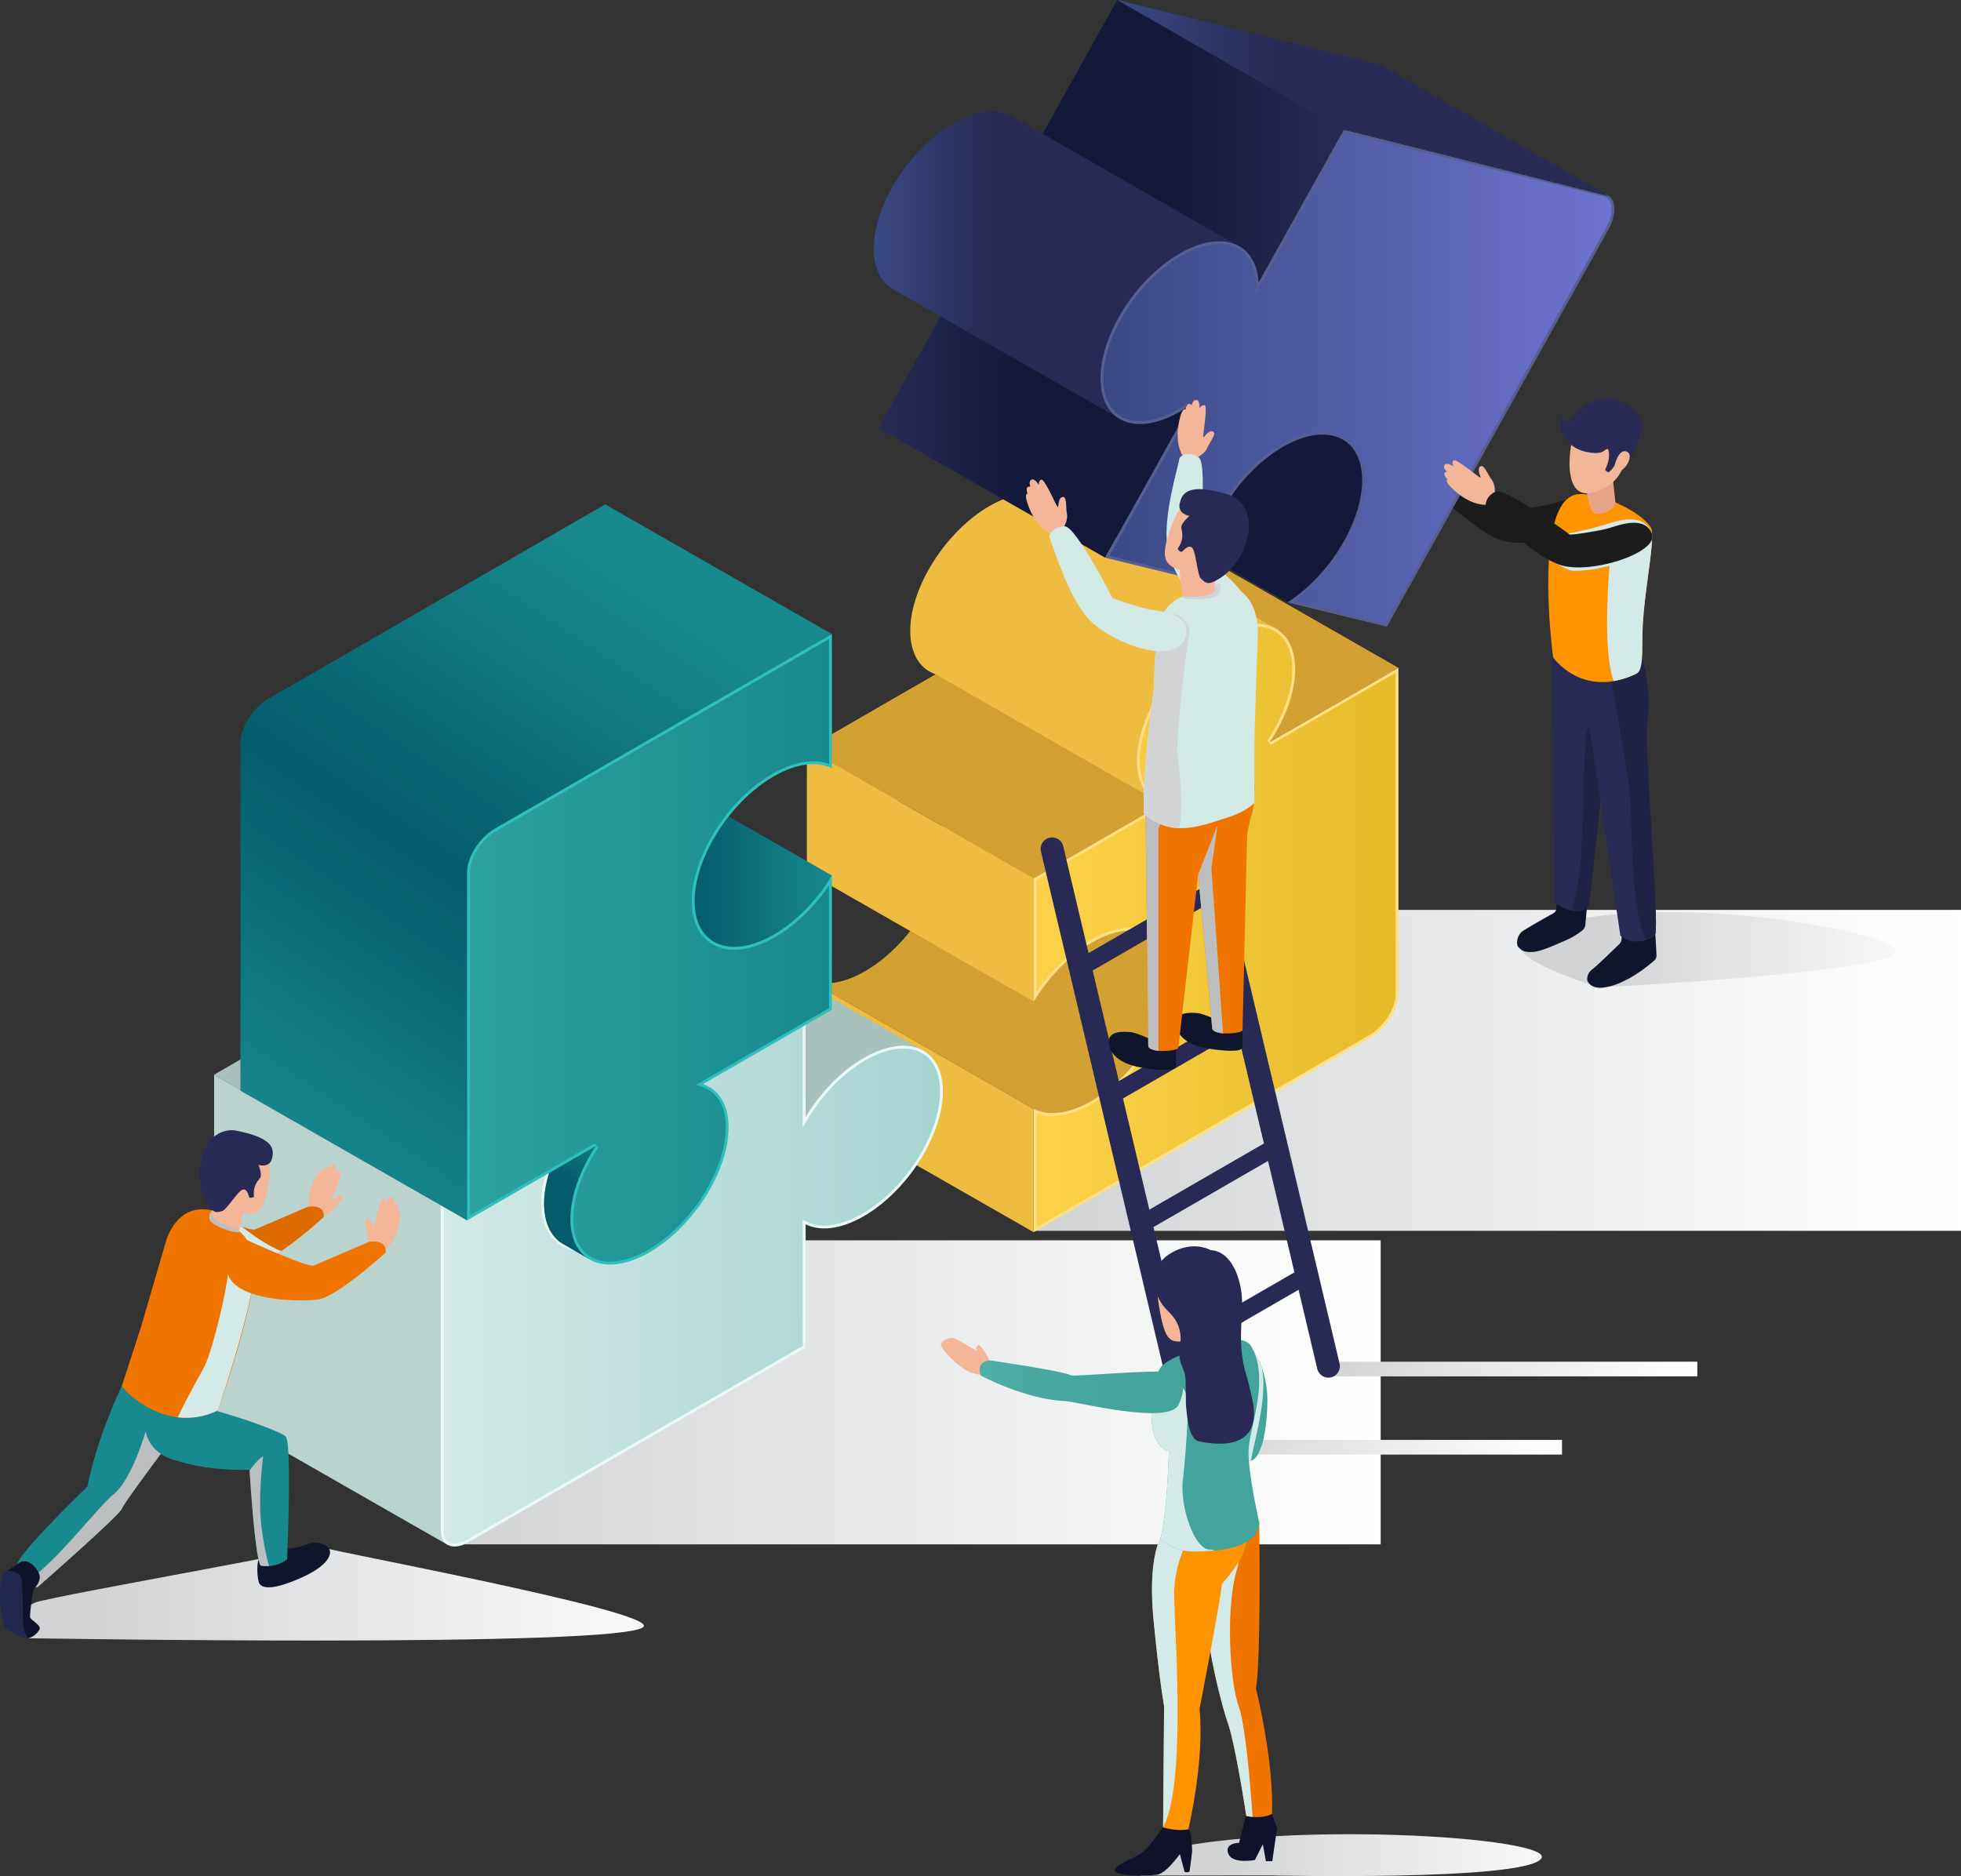 <svg xmlns="http://www.w3.org/2000/svg" xmlns:xlink="http://www.w3.org/1999/xlink" width="1262.189" height="1207.727"><rect width="100%" height="100%" fill="#333333" stroke="none"/><defs><linearGradient id="a" x1=".001" y1="51.712" x2=".999" y2="51.712" gradientUnits="objectBoundingBox"><stop offset="0" stop-color="#fcd24a"/><stop offset="1" stop-color="#e5bb2a"/></linearGradient><linearGradient id="b" y1=".5" x2="1" y2=".5" gradientUnits="objectBoundingBox"><stop offset="0" stop-color="#d1d3d4"/><stop offset=".57" stop-color="#edeeef"/><stop offset="1" stop-color="#fff"/></linearGradient><linearGradient id="d" x1="0" y1=".5" x2="1" y2=".5" xlink:href="#a"/><linearGradient id="e" y1=".5" x2="1" y2=".5" gradientUnits="objectBoundingBox"><stop offset="0" stop-color="#d2e9e6"/><stop offset="1" stop-color="#a6d3d1"/></linearGradient><linearGradient id="f" y1=".5" x2="1" y2=".5" gradientUnits="objectBoundingBox"><stop offset="0" stop-color="#282a55"/><stop offset=".446" stop-color="#14193c"/></linearGradient><linearGradient id="g" y1=".5" x2="1" y2=".5" gradientUnits="objectBoundingBox"><stop offset=".446" stop-color="#14193c"/><stop offset="1" stop-color="#282a55"/></linearGradient><linearGradient id="h" y1=".5" x2="1" y2=".5" gradientUnits="objectBoundingBox"><stop offset="0" stop-color="#3a4983"/><stop offset=".312" stop-color="#282a55"/><stop offset="1" stop-color="#282a55"/></linearGradient><linearGradient id="i" y1=".5" x2="1" y2=".5" gradientUnits="objectBoundingBox"><stop offset="0" stop-color="#3a4983"/><stop offset="1" stop-color="#6e73d0"/></linearGradient><linearGradient id="j" x1=".001" y1="49.247" x2="1" y2="49.247" xlink:href="#a"/><linearGradient id="k" x1=".706" y1="-.011" x2=".333" y2=".937" gradientUnits="objectBoundingBox"><stop offset="0" stop-color="#18898e"/><stop offset=".505" stop-color="#045b6b"/></linearGradient><linearGradient id="l" y1=".5" x2="1" y2=".5" gradientUnits="objectBoundingBox"><stop offset=".505" stop-color="#045b6b"/><stop offset="1" stop-color="#18898e"/></linearGradient><linearGradient id="m" x1=".6" y1=".07" x2=".117" y2=".942" gradientUnits="objectBoundingBox"><stop offset="0" stop-color="#18898e"/><stop offset=".505" stop-color="#045b6b"/><stop offset="1" stop-color="#18898e"/></linearGradient><linearGradient id="n" y1=".5" x2="1" y2=".5" gradientUnits="objectBoundingBox"><stop offset="0" stop-color="#2ca2a0"/><stop offset="1" stop-color="#18898e"/></linearGradient><linearGradient id="o" x1=".125" y1=".5" x2="1.125" y2=".5" xlink:href="#b"/><linearGradient id="p" x1=".212" y1=".5" x2="1.212" y2=".5" xlink:href="#b"/><linearGradient id="q" x1="-41.834" y1=".5" x2="-40.834" y2=".5" gradientUnits="objectBoundingBox"><stop offset="0" stop-color="#3a4983"/><stop offset="1" stop-color="#f07400"/></linearGradient><linearGradient id="r" x1=".198" y1=".5" x2="1.198" y2=".5" xlink:href="#b"/><linearGradient id="c" y1=".5" x2="1" y2=".5" gradientUnits="objectBoundingBox"><stop offset="0" stop-color="#58bab1"/><stop offset=".172" stop-color="#50b2a9"/><stop offset=".566" stop-color="#45a79e"/><stop offset="1" stop-color="#42a49b"/></linearGradient><linearGradient id="s" x1="-19.246" y1=".5" x2="-18.246" y2=".5" xlink:href="#c"/><linearGradient id="t" x1="-.222" y1="-7.985" x2=".779" y2="-7.985" xlink:href="#c"/></defs><path d="M828.2 964.65l.02-.007v12.61z" fill="url(#a)" transform="translate(-402.906 -396.137)"/><path transform="translate(665.302 585.739)" fill="url(#b)" style="mix-blend-mode:multiply;isolation:isolate" d="M0 0h596.887v206.591H0z"/><path d="M900.094 429.909l-145.891-83.5-82.877 47.861 145.891 83.483z" fill="#d3a131"/><path d="M754.204 366.352l-17.351-9.91-61.133-34.98-.371-.227-.029.028a23.341 23.341 0 00-7.981-2.887c-8.488-1.5-19.049.821-30.539 7.445-11.461 6.624-22.02 16.5-30.537 27.82-12.369 16.419-20.379 35.8-20.379 52.48 0 14.827 6.311 24.508 16.416 27.986l-11.433 6.6-71.442 41.263-.029 67.931.029-.037v11.441c9.281-15.429 22.615-29.462 37.418-38.008 7.643-4.417 14.918-6.937 21.428-7.649 7.67-.872 14.291.712 19.3 4.5a24.084 24.084 0 018.009 11.124 39.284 39.284 0 012.176 13.557c0 11.465-3.764 24.227-10.185 36.427a115.834 115.834 0 01-11.719 18.058l16.894 9.679 45.768 26.187 16.814-9.713 68.692-39.679 2.463-1.418c9.793-5.662 17.718-18.172 17.718-27.935v-83.011l5.1 1.391 62.6-69.717z" fill="#edbc40"/><path d="M739.116 715.029c-50.576 33.091-73.785-1.159-73.785-1.159l-76.873-43.983-69.037-39.513c9.285 4.7 22.615 3.341 37.422-5.2a87.719 87.719 0 0010.781-7.381 111.663 111.663 0 0018.227-18.46l16.9 9.677 45.768 26.186 16.814 9.626v-19.331l68.69-39.687 48.685 50.889s6.986 45.282-43.592 78.336z" fill="#d3a131"/><path d="M734.021 585.8l-68.689 39.686v19.331l-16.814-9.625-45.768-26.186 51.313-11.661 11.27-1.7 68.268-10.3z" fill="#edbc40"/><path d="M900.111 639.949c0 9.764-7.924 22.284-17.729 27.943L665.316 793.234V713.87c9.3 4.709 22.621 3.334 37.431-5.219 16.676-9.626 31.453-26.165 40.735-43.891 6.4-12.2 10.189-24.947 10.189-36.431 0-11.454-3.789-19.836-10.189-24.674-9.282-7.005-24.059-6.487-40.735 3.14-14.81 8.556-28.129 22.578-37.431 38.022v-11.434l-.014.029.014-67.937 71.447-41.263 11.428-6.6c-10.088-3.479-16.407-13.169-16.407-27.976 0-16.674 7.993-36.064 20.379-52.5 8.526-11.325 19.084-21.2 30.543-27.82 11.481-6.631 22.034-8.935 30.545-7.449 12.365 2.142 20.375 12.294 20.375 28.965 0 14.814-6.332 31.809-16.408 46.918l11.443-6.6-.009.028 59.595-34.407 6.016-3.5 5.832-3.363z" fill="#ffdf85"/><path d="M1070.064 1112.815a29.413 29.413 0 0010.164 1.707c8.017 0 17.128-2.815 26.347-8.136 16.467-9.5 31.572-25.776 41.446-44.632 6.8-12.974 10.4-25.869 10.4-37.288 0-11.7-3.775-20.743-10.922-26.146a27 27 0 00-16.438-5.115c-8.013 0-17.117 2.815-26.33 8.132-12.816 7.405-25.207 19.353-34.667 33.313v-11.912l-.014.029.014-60.09 85.451-49.354L1151.7 912c-9.777-3.368-15.162-12.686-15.162-26.232 0-15.789 7.293-34.52 20.008-51.389 8.719-11.585 19.09-21.038 29.99-27.33 8.649-5 17.1-7.639 24.457-7.639a27.931 27.931 0 014.85.41c11.98 2.074 18.85 11.97 18.85 27.147 0 13.827-5.868 30.552-16.1 45.9l2.455 2.62 6.836-3.945 4.6-2.628 59.6-34.412 9.082-5.267.016 206.851c0 9.177-7.539 20.995-16.8 26.345l-214.3 123.743z" fill="url(#d)" transform="translate(-402.906 -396.137)"/><path d="M665.316 793.234l-145.9-83.5v-79.356l145.9 83.489zm.015-227.756v79.338l-16.814-9.625-45.768-26.186-16.9-9.677-66.43-38.011v-79.335l58.846 33.681 27.315 15.62z" fill="#edbc40"/><path d="M519.421 481.982l145.91 83.5 82.859-47.868-145.9-83.49z" fill="#d3a131"/><path transform="translate(291.775 798.458)" fill="url(#b)" style="mix-blend-mode:multiply;isolation:isolate" d="M0 0h596.891v195.698H0z"/><path d="M595.194 676.892l-88.137 56.548-32.238-10.98s-50.946-26.888-51.936-27.593a18.923 18.923 0 01-.564-4.018c2.515-2.1 4.978-4.331 7.33-6.714l5.972 3.427 82.93-47.835-59.752-34.189-11.717-6.707-15.6-8.916c7.671-.875 14.294.709 19.3 4.5z" fill="#a7c1bc"/><path d="M383.32 814.168c-30.6-1.192-45.258-3.8-51.291-6.743-11.545-5.6 8.437-12.312 8.437-12.312l-55.76-88.219 1.106-22.388c12.342-16.413 20.351-35.772 20.351-52.447 0-14.829-6.339-24.509-16.42-27.993l7.84.882 132.182 79.107 5.859 3.507s16.555-1.1 22.217 14.292c5.662 15.425 14.635 115.82-74.521 112.314z" fill="#a7c1bc"/><path d="M142.085 910.908v-.029c-2.66-1.529-4.271-4.643-4.271-9.028V691.81l145.9 83.5 1.276 59.29 3.394 160.035z" fill="#bad3cf"/><path d="M606.894 702.588c0 11.481-3.789 24.224-10.19 36.431-9.281 17.72-24.06 34.265-40.732 43.89-14.811 8.547-28.131 9.922-37.432 5.22v11.412l-.017-.007.017 51.345v16.614l-164.355 94.87-52.76 30.462c-4.392 2.538-8.4 3.254-11.48 2.405-3.819-1.048-6.231-4.493-6.231-9.893v-210.03l49.565-28.612v-.022l33.341-19.249c-10.087 15.123-16.42 32.119-16.42 46.929 0 16.675 8.006 26.823 20.375 28.965 8.512 1.487 19.084-.825 30.543-7.449s22.034-16.5 30.563-27.827c12.365-16.423 20.375-35.823 20.375-52.494 0-14.814-6.332-24.494-16.422-27.971l11.426-6.6 39.31-22.676 32.17-18.578-.017 67.937.017-.029v11.434c9.3-15.44 22.621-29.466 37.432-38.023 16.672-9.619 31.451-10.144 40.732-3.139 6.401 4.842 10.19 13.223 10.19 24.685z" fill="#e8f9f6"/><path d="M695.5 1389.858a8.116 8.116 0 01-2.154-.273c-3.149-.865-4.881-3.745-4.881-8.115v-208.961l49.564-28.616v-.017l26.045-15.037c-8.2 14.143-12.808 29.011-12.808 41.651 0 16.9 8.185 28.407 21.9 30.782a32.1 32.1 0 005.473.461c8.01 0 17.1-2.815 26.308-8.129 11.325-6.537 22.082-16.329 31.114-28.316 13.181-17.511 20.746-37.05 20.746-53.6 0-13.384-5.114-23.439-14.17-28.205l76.967-44.42-.022 71.167.022-.032v11.642l3.42-5.681c9.476-15.724 22.876-29.346 36.777-37.374 8.652-5 17.121-7.636 24.486-7.636a23.006 23.006 0 0114.213 4.367c6.184 4.677 9.457 12.7 9.457 23.212 0 10.829-3.453 23.126-9.976 35.574-9.561 18.256-24.149 33.984-40.024 43.15-8.662 5-17.141 7.645-24.516 7.645a24.541 24.541 0 01-11.164-2.473l-2.673-1.349v11.93l-.018 2.469.018 66.894-216.194 124.8a16.387 16.387 0 01-7.91 2.49z" fill="url(#e)" transform="translate(-402.906 -396.137)"/><path d="M366.62 727.424l-82.906 47.883-145.9-83.5 82.9-47.89zm151.934-87.697l-82.93 47.836-5.973-3.427-8.15-4.669-124.479-71.239-7.279-4.161 82.9-47.832 58.851 33.68 15.6 8.917 11.717 6.706z" fill="#a7c1bc"/><path d="M1231.564 783.905l-145.9-83.5s68.125-37.425 90.037-101.814l112.319 48.823 19.5 53.984-17.344 60.5z" fill="url(#f)" transform="translate(-402.906 -396.137)"/><path d="M651.607 74.949a1.861 1.861 0 00-.313-.144l.026-.028z" fill="#a7c1bc"/><path d="M1267.892 479.633l-54.881 98.443-18.23-10.447-127.675-73.049 6.879-12.348 48.031-86.1z" fill="url(#g)" transform="translate(-402.906 -396.137)"/><path d="M1114.251 755.138l-145.9-83.492 54.906-98.44 145.9 83.493z" fill="url(#f)" transform="translate(-402.906 -396.137)"/><path d="M1202.765 556.135l-76.959 110.809-5.405-3.086-66.427-37.946-45.6-26.045-30.315-17.32v-.028c-8.945-4.954-13.244-15.426-12.65-28.645.455-10.925 4.244-23.694 11.545-36.745a116.416 116.416 0 0127.26-32.852c15.027-12.316 31.527-18.655 44.408-15.484a23.752 23.752 0 015.576 2.149 1.861 1.861 0 01.313.144l19.472 11.146z" fill="url(#h)" transform="translate(-402.906 -396.137)"/><path d="M1035.074 148.172l-13.684 24.5-128.732 230.791-9.159-2.242-46.023-11.275.019-.015-8.837-2.167c13.687-8.69 27.054-22.672 36.46-39.549 10.594-18.989 13.8-37.341 10.149-50.255-2.514-8.9-8.256-15.22-17.117-17.394s-19.409.14-30.063 5.817c-15.455 8.23-31.021 23.547-41.609 42.537-9.41 16.869-13.01 33.259-11.127 45.755l-40.318-9.885-23.688-5.793 54.9-98.439c-13.586 9.723-27.91 14.414-39.345 11.606-12.875-3.157-19.2-15.084-18.51-30.927.472-10.926 4.264-23.687 11.547-36.741a116.013 116.013 0 0127.273-32.864c15.026-12.322 31.524-18.647 44.4-15.486 11.437 2.8 17.71 12.548 18.486 25.8l47.871-85.825h-.014l7.037-12.613 167.644 41.135c7.58 1.836 8.66 12.384 2.44 23.529z" fill="#575e91"/><path d="M1244.409 785.179l-3.568-.9-4.776-1.167c13.092-9.216 25.176-22.8 33.569-37.857 10.508-18.838 14.265-37.662 10.314-51.658-2.808-9.943-9.191-16.408-18.455-18.68a30.811 30.811 0 00-7.369-.86c-7.3 0-15.6 2.368-24 6.84-16.477 8.775-31.914 24.543-42.35 43.263-8.6 15.422-12.775 31.355-11.66 44.236l-59.074-14.472 53.725-96.326-2.682-2.4c-10.871 7.783-22.006 12.067-31.344 12.067a27.242 27.242 0 01-6.492-.752c-11.551-2.834-17.785-13.425-17.1-29.059.482-11.095 4.4-23.518 11.314-35.924a113.694 113.694 0 0126.829-32.33c12.481-10.238 25.369-15.876 36.283-15.876a27.155 27.155 0 016.508.756c10.258 2.513 16.324 11.077 17.086 24.112l.367 6.314 52.127-93.453h-.014l5.18-9.288L1435.1 522.57a5.98 5.98 0 014.236 3.618c1.8 4.118.662 10.716-2.965 17.221l-13.686 24.5-128.047 229.571z" fill="url(#i)" transform="translate(-402.906 -396.137)"/><path d="M1439.042 522.623l-159.152-39.988-12-3-145.875-83.5 167.613 41.154a7.954 7.954 0 012.8 1.267z" fill="url(#h)" transform="translate(-402.906 -396.137)"/><path d="M1011.122 1008.378l.023-.011v15.414z" fill="url(#j)" transform="translate(-402.906 -396.137)"/><path d="M803.735 1123.162L802.6 1172.4l-16.951 27.324-4.129 6.642-15.905-9.2a3.105 3.105 0 01-.74-.4c-7.351-4.565-11.779-13.356-11.779-25.74 0-13.227 5.068-28.231 13.39-42.054l8.155-5.81z" fill="url(#k)" transform="translate(-402.906 -396.137)"/><path d="M938.366 959.747l-145.9-83.493-35.709 109.639 74.654 42.454 61.52 6.264z" fill="url(#l)" transform="translate(-402.906 -396.137)"/><path d="M792.446 720.824L575.364 846.158c-9.785 5.649-17.711 18.162-17.726 27.961v224.135l145.9 83.5 234.809-377.437z" fill="url(#m)" transform="translate(-402.906 -396.137)"/><path d="M457.279 543.696c-6.4 12.2-10.19 24.961-10.19 36.423s3.785 19.843 10.19 24.674c9.283 7.009 24.06 6.487 40.73-3.139 14.815-8.55 28.152-22.586 37.451-38.044v52.012l-.019.007.019 12.607v21.8l-32.17 18.576v-.018l-50.736 29.292c10.09 3.475 16.418 13.155 16.418 27.969 0 16.671-8.01 36.074-20.371 52.5-8.529 11.322-19.1 21.211-30.565 27.827s-22.031 8.936-30.541 7.445c-12.369-2.138-20.375-12.29-20.375-28.965 0-14.81 6.332-31.8 16.42-46.928l-33.346 19.249v.018l-49.559 28.615V561.479c.014-9.8 7.941-22.32 17.727-27.961l217.08-125.338v11.077l.019-.007v75.349c-9.3-4.719-22.636-3.352-37.451 5.2-16.671 9.625-31.448 26.17-40.731 43.897z" fill="#30bfbf"/><path d="M795.558 1208.353a28.142 28.142 0 01-4.84-.406c-11.981-2.074-18.85-11.966-18.85-27.151 0-13.82 5.869-30.552 16.112-45.906l-2.456-2.617-34.269 19.782v.021l-45.873 26.481V957.616c.016-9.2 7.549-21.031 16.8-26.367l214.323-123.736v10.606l.018-.008v69.814a29.306 29.306 0 00-10.184-1.717c-8.022 0-17.133 2.815-26.346 8.128-16.463 9.5-31.562 25.776-41.437 44.639-6.805 12.971-10.405 25.862-10.405 37.281 0 11.714 3.78 20.757 10.922 26.146a26.989 26.989 0 0016.438 5.116c8.01 0 17.115-2.815 26.326-8.133 12.826-7.405 25.224-19.356 34.686-33.331v44.459l-.018 1.256.018 33.339L908 1061.582l-2.723 1.554-54.24 31.312 3.828 1.318c9.786 3.37 15.174 12.683 15.174 26.226 0 15.541-7.476 34.75-20 51.388-8.732 11.593-19.111 21.045-30.013 27.338-8.648 4.996-17.107 7.635-24.468 7.635z" fill="url(#n)" transform="translate(-402.906 -396.137)"/><path d="M420.79 1450.736s383.9 6.411 396.3-7.358c9.252-10.289-219.543-52.005-211.8-52.425 29.2-1.577-159.631 30.829-179.279 36.625 0 0-15.944 6.613-15.944 14.263 0 7.138 10.723 8.895 10.723 8.895z" fill="url(#o)" style="mix-blend-mode:multiply;isolation:isolate" transform="translate(-402.906 -396.137)"/><path d="M219.868 770.163c-2.486-1.67-6.3 3.06-6.166 1.7.149-1.368 7.2-16.653 5.44-17.632s-3.248.953-3.248.953 1.2-4.312-.309-5.115-2.886.345-3.783 2.2c0 0-1.439-3.351-4.2 1.534 0 0-.914-1.365-3.082 1.908s-7.856 13.571-5.389 23.471c0 0 .572.346 1.4.806l.218 1.444s-4.2 6.649 1.163 5.242a9.229 9.229 0 005.591-4.108 1.955 1.955 0 00.368-.033s4.609-1.126 6.494-3.815 7.996-6.885 5.503-8.555z" fill="#f3b698"/><path d="M208.367 783.463s-14.495 13.3-27.29 21.88c-5.539 3.708-10.757 6.509-14.339 6.98-8.176 1.07-34.336.911-48.016-6.069-6.192-3.179-9.811-7.732-8.143-14.209a8.51 8.51 0 011.256-2.642c5.1-7.229 21.51-9.058 21.51-9.058s12.891 6.005 22.137 9.212c4.177 1.444 7.576 2.33 8.74 1.854 3.744-1.569 33.893-14.553 33.893-14.553s11.195-2.106 10.252 6.605z" fill="#de6b00"/><path d="M181.077 805.344c-5.539 3.708-10.757 6.509-14.339 6.98-8.176 1.07-34.336.911-48.016-6.069l-6.887-11.538v-5.313c5.1-7.229 21.51-9.058 21.51-9.058s12.891 6.005 22.137 9.212c6.824 5.318 17.103 12.676 25.595 15.786z" fill="#d3eae9" style="mix-blend-mode:multiply;isolation:isolate"/><path d="M175.238 998.163s14.816-1.274 19.4-2.927c4.236-1.53 8.582-3.827 15.017-.237 5.712 3.171 3.483 11.8-14.662 20.163-12.138 5.587-24.521 9.2-27.9 4.478-1.469-2.055-2.082-12.5-.645-15.551 1.323-2.809 8.79-5.926 8.79-5.926z" fill="#0f152b"/><path d="M121.372 912.072s-41.507 54.894-42.926 59.164c-1.445 4.248-54.394 50.593-54.394 50.593a27.449 27.449 0 01-8.342-3.006c-8.992-5.332-3.98-13.561-3.98-13.561 6.572-11.822 44.486-48.2 44.486-48.2 6.6-33.105 22.23-64.856 22.23-64.856 18.723-9.5 31.87 3.211 38.329 12.262a49.493 49.493 0 014.597 7.604z" fill="#18898e"/><path d="M121.372 912.072s-41.507 54.894-42.926 59.164c-1.445 4.248-54.394 50.593-54.394 50.593a27.449 27.449 0 01-8.342-3.006c18.807-10.76 45.639-47.051 57.282-56.749 13.593-11.293 22.525-46.936 22.525-46.936l21.258-10.673a49.493 49.493 0 014.597 7.607z" fill="#bcbec0" style="mix-blend-mode:multiply;isolation:isolate"/><path d="M184.788 1003.851a20.658 20.658 0 01-11.584 4.244 23.417 23.417 0 01-5.425-.234c-3.6-4.928-6.811-56.2-7.135-61.328-.029-.266-.029-.41-.029-.41s-24.026 1.562-48.794-6.336c-26.593-8.525-17.117-35.322-17.117-35.322-1-3.749 9.245-2.153 26.668-.059 17.453 2.092 58.2 16.417 62.448 20.2 4.24 3.797.968 79.245.968 79.245z" fill="#18898e"/><path d="M257.46 781.477c.073-3.928-1.455-3.32-1.455-3.32.492-5.583-2.588-3.646-2.588-3.646.307-2.034-.175-3.762-1.877-3.953s-3.156 4.036-3.156 4.036-.127-2.434-2.135-2.628-4.857 16.4-5.515 17.6-1.123-4.853-4.116-4.89-.355 6.891-.316 10.174a10.737 10.737 0 002.143 5.458l-.133.1-4.4 6.775s-.945 3.121 4.871 3.016 9.811-6.336 9.811-6.336c7.634-6.755 8.794-18.456 8.866-22.386z" fill="#f3b698"/><path d="M164.314 811.605v.871c0 21.92-16.377 74.58-23.627 93.878a3.268 3.268 0 00-.172.436c-.168.468-.334.907-.5 1.311-.166.064-.3.1-.473.165a45.669 45.669 0 01-25.1 4.1c-20.106-2.452-34.606-17.388-36.014-20.174l1.309-3.993 3.691-11.378 7.451-22.961 16.344-56.216c9.1-23.861 26.65-18.893 29-18.461a.857.857 0 01.234.072c1.879.771 10.637 7.348 18.19 13.925 4.832 4.233 6.041 8.794 7.957 11.548.131.238.332.5.467.771.805 1.206 1.208 3.251 1.243 6.106z" fill="#f07400"/><path d="M164.314 811.605v.871c-.067 19.266-14.869 68.437-23.627 93.878a3.268 3.268 0 00-.172.436c-.168.468-.334.907-.5 1.311-.166.064-.3.1-.473.165a45.669 45.669 0 01-25.1 4.1c5.1-10.944 13.258-25.545 16.646-31.686 5.338-9.8 15.137-50.108 16.076-64.609.671-10.408 11.24-7.12 17.15-4.466z" fill="#d3eae9" style="mix-blend-mode:multiply;isolation:isolate"/><path d="M157.613 797.669s40.484 18.615 44.4 16.978 35.471-15.22 35.471-15.22 11.707-2.2 10.726 6.918c0 0-31.135 28.547-43.564 30.185s-59.047 1.3-58.752-21.228 11.719-17.633 11.719-17.633z" fill="#f07400"/><path d="M154.663 793.18c-5.5.853-16.818-4.125-19.14-6.955s.7-7.052.7-7.052c1.446.259 10.546 7.128 18.44 14.007z" fill="#bcbec0" style="mix-blend-mode:multiply;isolation:isolate"/><path d="M172.294 747.425l-2.111.119c.2-.45.355-.782.355-.782l-14.129-4.531-18.3 28.91-2 10.444c1.041 5.543 17.445 10.26 17.82 10.508s2.191-10.18 2.75-11.181c.008-.011.037-.036.037-.047 7.844 1.587 12.656-.4 15.205-13.687 3.547-18.507.373-19.753.373-19.753z" fill="#f3b698"/><path d="M163.494 770.432s-2.523 1.426-3.123.094-1.263-5.487-4.211-4.708-10.566 13.24-13.095 13.743c-2.534.487-4.7 2.2-8.112-2.541-3.736-5.2-8.429-15.353-5.459-30.138 3.106-15.451 14.166-20.635 22.391-19.062 25.422 4.867 24.512 12.646 23.187 17.982-1.6 6.386-8.664 4.075-8.664 4.075s2.461 6.192 1.1 8.243-4.87 4.717-4.014 12.312z" fill="#282a55"/><path d="M2.675 1012.711l10.117-6.909s5.77-3.974 11.854 6.138c3.31 5.494-3.031 10.919-3.031 10.919s-2.913 16.843-2.125 18.583 7.406 4.884 5.831 7.717-6.148 6.466-9.138 5.2-10.6-16.228-11.215-19.541-2.293-22.107-2.293-22.107z" fill="#10122b"/><path d="M14.8 1042.863s0-26.244-1.537-28.49-10.639-6.616-12.527 2.246.2 28.958 2.523 31.2 12.307 7.473 14.625 6.782a23.561 23.561 0 01-3.084-11.738z" fill="#21274f"/><path d="M173.204 1008.095a23.417 23.417 0 01-5.425-.234c-3.6-4.928-6.811-56.2-7.135-61.328 1.738-2.3 5.982-7.69 8.754-9.079 0 0-3.686 26.708-.914 46.791 1.535 11.081 3.095 18.688 4.72 23.85z" fill="#bcbec0" style="mix-blend-mode:multiply;isolation:isolate"/><path d="M1431.946 1031.76s178.973-8.978 190.522-21.8-144.551-40.164-216.776-18.864c0 0-23.808 8.032-23.568 15.152.348 10.212 49.822 25.512 49.822 25.512z" fill="url(#p)" style="mix-blend-mode:multiply;isolation:isolate" transform="translate(-402.906 -396.137)"/><path d="M1001.95 579.611l-.209 5.393a3.711 3.711 0 01-1.722 2.8c-4.617 2.57-17.539 9.8-20.336 11.9-3.432 2.574-3.943 8.557-2.377 10 1.918 1.779 3.185 3.668 10.041 3.032 4.629-.44 12.455-3.907 19.3-6.912a47.14 47.14 0 0012.072-7.1 5.349 5.349 0 001.631-3.1c.527-5.076 1.888-19.03 1.189-23.137-.7-4.13-13.26 1.976-17.861 4.356a3.6 3.6 0 00-1.728 2.768z" fill="#0f152b"/><path d="M1035.949 451.717c-.3 12.035-1.75 23.3-1.75 23.3s-10.493 107.63-12.135 108.984a11.975 11.975 0 01-9.965 2.275h-.018c-6.123-1.048-11.468-5.235-11.468-5.235l-2.131-168.526s23.15 5.163 32.322 11.357c4.601 3.085 5.447 15.843 5.145 27.845z" fill="#282a55"/><path d="M1035.949 451.717c-.3 12.035-1.75 23.3-1.75 23.3s-10.493 107.63-12.135 108.984a11.975 11.975 0 01-9.965 2.275c1.3-5.047 3.809-19.061 4.9-27.921 1.842-14.961 2.69-81.6 3.955-86.311s8.459-17.071 8.459-17.071 3.311-3.637 6.536-3.256z" fill="#1f2244"/><path d="M1043.728 602.204v2.233a5.106 5.106 0 01-1.35 3.2c-3.82 3.726-14.623 14.2-17.488 16.35a7.814 7.814 0 00-3.283 6.938 6.464 6.464 0 002.105 3.027c1.264 1.051 3.637 2.24 7.74 1.851 6.791-.634 18.532-4.724 33.4-17.525a4.422 4.422 0 001.34-3.125c-.2-4.607-.758-16.412-1.452-20.526-.724-4.252-14.5 2.358-19.343 4.827a3.375 3.375 0 00-1.669 2.75z" fill="#0f152b"/><path d="M1065.408 601.179c-.526 1.353-2.864 2.994-6.049 3.992-4.748 1.505-11.375 1.566-16.442-2.956l-25.012-169.167 26.651-6.293 12.224-2.884s6.614 16.672 3.35 43.722c-1.654 13.954 7.805 127.034 5.278 133.586z" fill="#282a55"/><path d="M1065.408 601.179c-.526 1.353-2.864 2.994-6.049 3.992-10.129-21.736-9.018-74.875-10-89.984-1.229-19.188-13.354-82.067-13.354-82.067l8.547-6.365 12.224-2.884s6.614 16.672 3.35 43.722c-1.65 13.954 7.809 127.034 5.282 133.586z" fill="#1f2244"/><path d="M1025.372 330.443a6.077 6.077 0 01-1 3.439c-2.718 4.344-10.507 8.505-19.853 11.443-.037-.032-.069 0-.1 0-13.418 4.19-30.051 5.818-39.777 1.908q-2.247-.939-4.594-2.16a3.318 3.318 0 00-.346-.219c-.037-.029-.037-.029-.064-.029a71.803 71.803 0 01-5.5-3.344c-3.656-2.442-15.354-11.362-18.916-14.328l7.062-12.664c9.694 6.757 29.491 13.29 29.678 13.575.5.658 18.731-1.685 24.764-3.223 6.943-1.749 23.611-8.254 28.3 4.04a4.426 4.426 0 01.346 1.562z" fill="#1c1c1c"/><path d="M1063.394 344.98v.281a6.438 6.438 0 01-.026.691c-.031 2.97-.377 6.659-.845 10.915v.028c-1.317 11.729-3.815 27.266-4.91 41.651-.065.908-.122 1.786-.19 2.69-.152 2.941-.217 5.785-.281 8.539-.184 12.1.189 21.92-3.906 23.892a54.413 54.413 0 01-14.633 4.784 38.161 38.161 0 01-3 .436 39.653 39.653 0 01-18.385-2.469 38.653 38.653 0 01-4.539-2.1l-.029-.028a41.381 41.381 0 01-8.912-6.57 30.11 30.11 0 01-4.065-4.5s-.566-4.126-1.193-10.691c-1.121-11.513-2.5-30.528-1.715-48.506.467-10.1 1.594-19.886 3.844-27.8 2.972-10.54 7.914-17.758 15.886-18.135 13.571-.627 37.838 10.007 45.809 20.983a.032.032 0 00.033.033c.719 1.002 1.031 3.059 1.057 5.876z" fill="#ff9300"/><path d="M1063.394 344.98a113.647 113.647 0 01-.871 11.887v.028c-1.317 11.729-3.815 27.266-4.91 41.651-.065.908-.122 1.786-.19 2.69-.152 2.941-.217 5.785-.281 8.539-.184 12.1.189 21.92-3.906 23.892a54.413 54.413 0 01-14.633 4.784c-7.6-21.927-2.694-72.145-2.1-81.678.533-8.416 17.233-11.01 26.891-11.793z" fill="#d3eae9" style="mix-blend-mode:multiply;isolation:isolate"/><path d="M1020.931 315.093s2.23 13.367 4.727 14.918c3.22 2.005 11.73.123 14.171-6.005l-1.847-17.078z" fill="#e5a488"/><path d="M1032.173 264.025c-8.051-.014-19.713 10.785-21.463 26.128-2.2 19.3 2.9 31.082 15.811 26.452 9.279-3.319 19.162-7.495 22.531-32.4 1.674-12.368-10.17-20.166-16.879-20.18z" fill="#f3b698"/><path d="M1033.784 256.573c-8.056-.457-16.908 6.041-21.421 12.474-1.071 1.194-2.118 3.614-8.352.154 0 0-1.174 17.633 16.789 21.628 7.236 1.61 10.768.526 12.424-1.335a12.563 12.563 0 001.648-.615c2.5 5.669-1.781 13.629-1.781 13.629l1.746 1.555c1.766-.144 4.3-4.27 4.3-4.27l4.389 2.963c9.453-8.607 12.449-24.792 12.449-24.792 3.841-8.763-6.681-20.506-22.191-21.391z" fill="#282a55"/><path d="M1039.138 299.793s2.646-11.447 8.076-9.014-2.961 16-7.957 11.858zm-76.944 16.942s.162-5.213-2.117-8.007-4.94-10.5-7.43-8.359 1.371 7.582-.033 7.028-15.5-12.539-17.057-10.966.062 3.723.062 3.723-4.224-2.549-5.515-1.181-.49 3.157 1.205 4.654c0 0-3.963.53.385 4.9 0 0-1.713.561 1.109 3.83s12.057 12.326 23.26 12.636c-.003 0 6.431-5.918 6.131-8.258z" fill="#f3b698"/><path d="M1063.394 345.263a6.438 6.438 0 01-.026.691 8.84 8.84 0 01-1.6 4.312c-6.473 9.691-31.237 17.2-48.188 17.2-5.314 0-9.3-3.831-12.924-5.181-1.093-.406-2.433-2.732-3.564-3.265.471-10.1 1.635-11.894 3.887-19.806 3.625 2.563 5.373 3.362 6.777 4.427 3.75-.126 18.928-4.1 24.086-5.536.752-.223 1.658-.5 2.627-.814 4.033-1.252 9.57-2.973 14.789-2.973 6.76 0 11.322 2.815 13.6 8.38a7.393 7.393 0 01.536 2.565z" fill="#d3eae9" style="mix-blend-mode:multiply;isolation:isolate"/><path d="M1034.847 340.202c6.883-1.918 23.41-8.823 28.4 3.341s-40.6 27.061-59.957 19.832-42.15-32.594-45.867-35.264c-2.451-1.765-1.26-8.85 5.213-11.581s47.045 26.88 47.529 27.514 18.67-2.16 24.682-3.842z" fill="#1c1c1c"/><path transform="translate(767.964 926.921)" fill="url(#b)" style="mix-blend-mode:multiply;isolation:isolate" d="M0 0h237.418v9.46H0z"/><path transform="translate(855.038 876.576)" fill="url(#b)" style="mix-blend-mode:multiply;isolation:isolate" d="M0 0h237.418v9.464H0z"/><path d="M767.956 937.152a7.376 7.376 0 01-7.168-5.674l-90.8-383.369a7.374 7.374 0 0114.35-3.4l90.8 383.37a7.372 7.372 0 01-5.475 8.874 7.5 7.5 0 01-1.707.199zm87.077-50.289a7.381 7.381 0 01-7.17-5.677L757.072 497.82a7.372 7.372 0 1114.347-3.4l90.793 383.367a7.386 7.386 0 01-7.179 9.075z" fill="#282a55"/><path d="M754.072 876.637a5.529 5.529 0 01-2.768-10.317l87.078-50.277a5.529 5.529 0 115.529 9.576l-87.078 50.277a5.493 5.493 0 01-2.761.741zm-19.657-82.942a5.529 5.529 0 01-2.767-10.318l87.082-50.276a5.529 5.529 0 115.529 9.576l-87.082 50.277a5.5 5.5 0 01-2.762.741zm-19.304-82.964a5.529 5.529 0 01-2.77-10.317l87.082-50.277a5.53 5.53 0 115.529 9.577L717.87 709.99a5.486 5.486 0 01-2.759.741zm-19.838-82.186a5.532 5.532 0 01-2.768-10.321l87.078-50.276a5.53 5.53 0 115.532 9.576L698.034 627.8a5.493 5.493 0 01-2.761.745z" fill="#282a55"/><path d="M771.189 294.181s4.586-2.476 5.853-5.853 6.6-9.544 3.492-10.624-5.859 5-6.089 3.507 3.054-19.7.914-20.265c-2.153-.546-3.194 1.927-3.194 1.927s.082-4.928-1.746-5.364-2.98 1.17-3.42 3.384c0 0-2.451-3.161-4.047 2.793 0 0-1.341-1.2-2.75 2.887s-4.6 16.618.764 26.46c0 0 8.348 2.581 10.223 1.148z" fill="#f3b698"/><path d="M787.409 368.789c5.12 4.991 20.272 16.545 11.385 26.233-15.867 17.29-43.8-21.5-47.277-41.87s7-52.819 7.439-57.376c.295-3 7.014-5.533 12.629-1.318s.405 54.186.1 54.928 11.254 15.048 15.724 19.403z" fill="#d2e9e6"/><path d="M745.968 671.384s-13.441-6.425-18-6.912-14.664-1.145-14.342 6.517 7.574 13.765 19.959 16.052c12.383 2.271 22.49 2.271 23.143 0 .652-2.287.131-12.712.131-12.712zm42.742-12.297s-13.013-6.389-17.576-6.876-14.506-.986-14.18 6.681 6.985 13.558 19.368 15.84 22.5 2.282 23.144 0 .127-12.707.127-12.707z" fill="#0f152b"/><path d="M1140.149 911.541l1.831 157.831c0 1.576 2.818 2.908 6.552 3.24a15.01 15.01 0 001.912.078c4.651 0 10.932-.528 10.932-2.357l12.719-111.321 9.047 99.077c0 1.66 2.988 3 6.968 3.248a9.612 9.612 0 001.491.078c4.652 0 11.062-.546 11.062-2.364l2.967-125.684a112.754 112.754 0 012.664-12.038c3.062-8.539 1.9-25.139 1.9-25.139-1.08-2.9-23.238.753-39.336 4.237-5.234 1.163-9.879 2.154-12.869 2.992-.828.241-1.408.407-1.99.576a57.746 57.746 0 00-15.85 7.546z" fill="url(#q)" transform="translate(-402.906 -396.137)"/><path d="M771.189 562.875l9.047 99.077c0 1.66 2.988 3 6.968 3.248l-7.463-106.31 3.9-27.629zm-33.946-47.471l1.831 157.831c0 1.576 2.818 2.908 6.552 3.24V533.669l9.461-26.387c-.828.241-1.408.407-1.99.576a57.746 57.746 0 00-15.854 7.546z" fill="#bcbec0" style="mix-blend-mode:multiply;isolation:isolate"/><path d="M809.673 405.61l-2.183 65.885-.065 27.151v13.427l-.035 4.73c-3.428 3.424-8.762 6.646-16.348 9.13-10 3.29-19.363 6.613-28.427 7.117a29.26 29.26 0 01-3.791.032h-.334a32.809 32.809 0 01-7.215-1.072 36.616 36.616 0 01-14.571-7.888c-.13-.132-.269-.234-.4-.37-1.342-24.263 6.074-78.6 6.477-81.726l.037-.133s.062-31.956 4.527-44.3a17.408 17.408 0 01.875-2.081 19.789 19.789 0 012.08-3.226 24.922 24.922 0 0110.2-8.052c10.371-4.4 22.018-8.392 24.367-8.529a.662.662 0 01.235 0c2.651.399 23.163 1.177 24.571 29.905z" fill="#d2e9e6"/><path d="M765.314 409.036c-2.383 12.118-8.959 69.691-7.352 78.486 1.309 7.114 3.781 34.386.862 45.56h-.334a32.809 32.809 0 01-7.215-1.072 36.616 36.616 0 01-14.571-7.888c-.13-.132-.269-.234-.4-.37-1.342-24.263 6.074-78.6 6.477-81.726l.037-.133s.062-31.956 4.527-44.3c10.617-7.319 19.449 3.992 17.969 11.443zm-4.83-24.789c5.578 2.833 19.435 1.462 22.9-.741 3.463-2.225 1.717-7.8 1.717-7.8-1.631-.228-13.768 3.937-24.617 8.541z" fill="#d1d3d4" style="mix-blend-mode:multiply;isolation:isolate"/><path d="M761.181 326.847l1.963 1.184c.027-.533.056-.929.056-.929l15.827 2.808 2.89 36.961v13.759c-3.8 4.794-20.123 3.222-20.609 3.268s-2.092-15.836-2.123-17.071c0-.01-.016-.043-.012-.061-8.312-2.455-11.92-6.789-7.631-20.811 5.971-19.515 9.639-19.108 9.639-19.108z" fill="#f3b698"/><path d="M757.962 353.331s1.693 2.657 2.943 1.682 3.985-4.605 6.419-2.38 3.427 18.028 5.593 19.793c2.178 1.742 3.379 4.5 9.047 1.67 6.209-3.085 15.844-10.433 20.486-26.1 4.85-16.381-3.121-26.935-11.792-29.6-26.813-8.2-29.887-.288-31.317 5.489-1.7 6.931 6.238 8.284 6.238 8.284s-5.492 4.694-5.226 7.344 2.279 6.986-2.391 13.818z" fill="#282a55"/><path d="M685.05 338.845s2.469-4.593 1.674-8.114.26-11.591-2.928-10.793-2.15 7.395-3.16 6.279-8.279-18.137-10.379-17.424c-2.1.728-1.607 3.362-1.607 3.362s-2.643-4.161-4.407-3.52-1.847 2.614-1 4.709c0 0-3.787-1.293-1.84 4.557 0 0-1.785-.26-.712 3.924s5.3 16.409 15.189 21.675c.002 0 8.397-2.43 9.17-4.655z" fill="#f3b698"/><path d="M739.632 392.236c7.018 1.35 26.027 2.668 23.932 15.648-3.74 23.169-48.4 6.128-62.512-8.971s-23.2-47.965-25.34-52.01c-1.408-2.672 2.817-8.483 9.824-8.047s30.135 45.035 30.289 45.817 17.676 6.39 23.807 7.563z" fill="#d2e9e6"/><path d="M636.749 875.687s-5.273-10.851-7.166-9.72c-1.875 1.145-.824 3.748-.824 3.748s-12.8-7.913-15.375-8.363-7.924 1.577-7.777 4.507c.131 2.938 10.242 12.96 16.363 16.268 6.1 3.294 10.633 2.829 10.633 2.829s5.699-6.282 4.146-9.269z" fill="#f3b698"/><path d="M1220.239 1603.423s161.6 3.733 174.45-10.541-175.635-26.2-255.948-2.52l-1.48 13.122z" fill="url(#r)" style="mix-blend-mode:multiply;isolation:isolate" transform="translate(-402.906 -396.137)"/><path d="M818.694 1167.709l3.31 9.053-3.1 21.354h-4.1l-1.994-10.925-5.088 10.181s-13.662 2.61-16.768-3.351 2.938-7.7 6.563-7.7l4.736-18.881s10.662-2.143 16.441.269z" fill="#10122b"/><path d="M790.294 1109.184c5.125 14.933 11.867 59.831 11.867 59.831a32.088 32.088 0 004.08.594c8.143.76 12.45-1.893 12.45-1.893 1.332-34.621-10.332-80.858-10.332-80.858 3.394-18.244 2.144-106.738 2.144-106.738-10.369-3.247-17.556 1.056-22.531 3.629-12.285 6.192-11.34 26.5-12.121 43.8-1.111 24.314 9.343 66.696 14.443 81.635z" fill="#f07400"/><path d="M790.294 1109.184c5.125 14.933 11.867 59.831 11.867 59.831a32.088 32.088 0 004.08.594c-1.443-20.62-4.654-59.337-8.953-71.217-5.943-16.47-8.429-64.464-1.025-88.471 3.805-12.287-1.854-20.8-8.291-26.172-12.285 6.192-11.34 26.5-12.121 43.8-1.111 24.314 9.343 66.696 14.443 81.635z" fill="#d3eae9" style="mix-blend-mode:multiply;isolation:isolate"/><path d="M764.894 1177.583s1.515-.259 2.222 9.608c.334 4.719.4 4.123-1.492 17.636 0 0-2.238.987-3.226 0l-2.983-11.307s-8.693 12.423-14.529 13.291-27.2 1.112-27.32-2.733 13.539-8.2 17.759-11.617 13.28-16.08 13.28-16.08 13.703-.839 16.289 1.202z" fill="#10122b"/><path d="M742.441 1042.302c3.662 38.581 6.832 56.062 6.832 56.062l-.658 77.948v.069s8.984 2.772 16.3 1.188c0 0 10.469-44.089 7.157-77.337 0 0 14.517-75.415 14.337-80.555 0 0 16.272-17.022 15.756-29.095-.3-7.064-19.211-5.868-34.849-3.643-11.106 1.562-20.553 3.643-20.553 3.643s-7.984 13.161-4.322 51.72z" fill="#ff9300"/><path d="M742.441 1042.302c3.662 38.581 6.832 56.062 6.832 56.062l-.658 77.948c14.421-26.455 8.06-116.032 7.181-146.333a74.946 74.946 0 0111.516-43.04c-11.106 1.562-20.553 3.643-20.553 3.643s-7.98 13.161-4.318 51.72z" fill="#d3eae9" style="mix-blend-mode:multiply;isolation:isolate"/><path d="M1218.618 1299.871c-.607 23.914-5.676 35.625-10.513 36.557a2.109 2.109 0 01-.729.086 22.016 22.016 0 01-5.418-1.073c-.637-.176-1.281-.388-1.922-.582-1.2-.418-2.387-.85-3.5-1.282-2.826-1.084-5.006-2.074-5.006-2.074l14.824-67.023.526-2.3a29.767 29.767 0 013.408 4.579 49.826 49.826 0 014.949 10.275 64.192 64.192 0 013.381 22.837z" fill="url(#c)" transform="translate(-402.906 -396.137)"/><path d="M805.194 940.291a2.109 2.109 0 01-.729.086 22.016 22.016 0 01-5.418-1.073 8.914 8.914 0 01-2.242-3.063l10.576-65.623a49.826 49.826 0 014.949 10.275c3.472 19.518-4.856 45.589-7.136 59.398z" fill="#d3eae9" style="mix-blend-mode:multiply;isolation:isolate"/><path d="M749.363 811.863l3.029.6c-.211-.691-.358-1.206-.358-1.206l21.3-3.7 20.61 45.42.777 15.469c-2.613 7.812-27.24 11.3-27.838 11.577s-1.109-15.137-1.725-16.679c0-.025-.039-.046-.039-.078-11.636.717-15.011 2.577-19.193-22.813-4.462-27.095 3.437-28.59 3.437-28.59z" fill="#f3b698"/><path d="M1155.269 1330.2s-1.233 43.171-5.592 56.522a33.114 33.114 0 0022.316 8.233c3.477-.108 7.865-.237 12.485-.669h.025c13.154-1.282 28.127-5.062 28.906-18.029 0 0-6.912-30.412-6.912-45.315 0-14.919 14.387-46.756 1.617-68.3-5.961-10.047-33.465 1.858-33.465 1.858s-19.183 5.079-24.519 11.67c-1.209 1.491-2.336 4.277-3.287 7.8-3.2 11.923-4.279 32.277.519 39.75 4.538 7.064 7.907 6.48 7.907 6.48z" fill="url(#s)" transform="translate(-402.906 -396.137)"/><path d="M752.363 934.063s-1.233 43.171-5.592 56.522a33.114 33.114 0 0022.316 8.233c3.477-.108 7.865-.237 12.485-.669a3.749 3.749 0 00-2.567-.609c-10.09.433-19.777-27.449-17.617-45.546 1.855-15.6 3.228-37.91 3.246-48.671.047-10.76-10.305-16.293-10.305-16.293l-10.392.8c-3.2 11.923-4.279 32.277.519 39.75 4.538 7.067 7.907 6.483 7.907 6.483z" fill="#d3eae9" style="mix-blend-mode:multiply;isolation:isolate"/><path d="M1161.392 1300.454s9.722-17.424-5.959-20.833c-9.467-2.052-61.112 2.862-63.131 1.894-6.491-3.143-52.647-9.691-52.647-9.691s-8.937.821-5.341 9.889c0 0 28.511 15.379 54.628 16.39 5.844.231 66.584 15.581 72.45 2.351z" fill="url(#t)" transform="translate(-402.906 -396.137)"/><path d="M751.958 844.195c-12.2-12.024-12.553-29.34 1.944-37.648s25.271-1.768 25.271-1.768c14.139.529 20.9 20.5 20.266 36.5-.668 16.934-1.438 23.68.8 36.229.295 1.332.59 2.7.9 4.1.242.936.519 1.889.824 2.877 1.729 5.467 4.008 16.051 4.026 16.131 7.445 34.21-24.213 29.317-34.25 27.258-5.075-1.033-7.092-9.669-7.916-18.849a46.244 46.244 0 01-.5-8.578c-.184-5.865-.11-11.013-.317-13.414-.639-7.153-5.664-9.817-3.461-21.646a22.312 22.312 0 00-4.219-17.431 41.533 41.533 0 00-3.368-3.761z" fill="#282a55"/></svg>